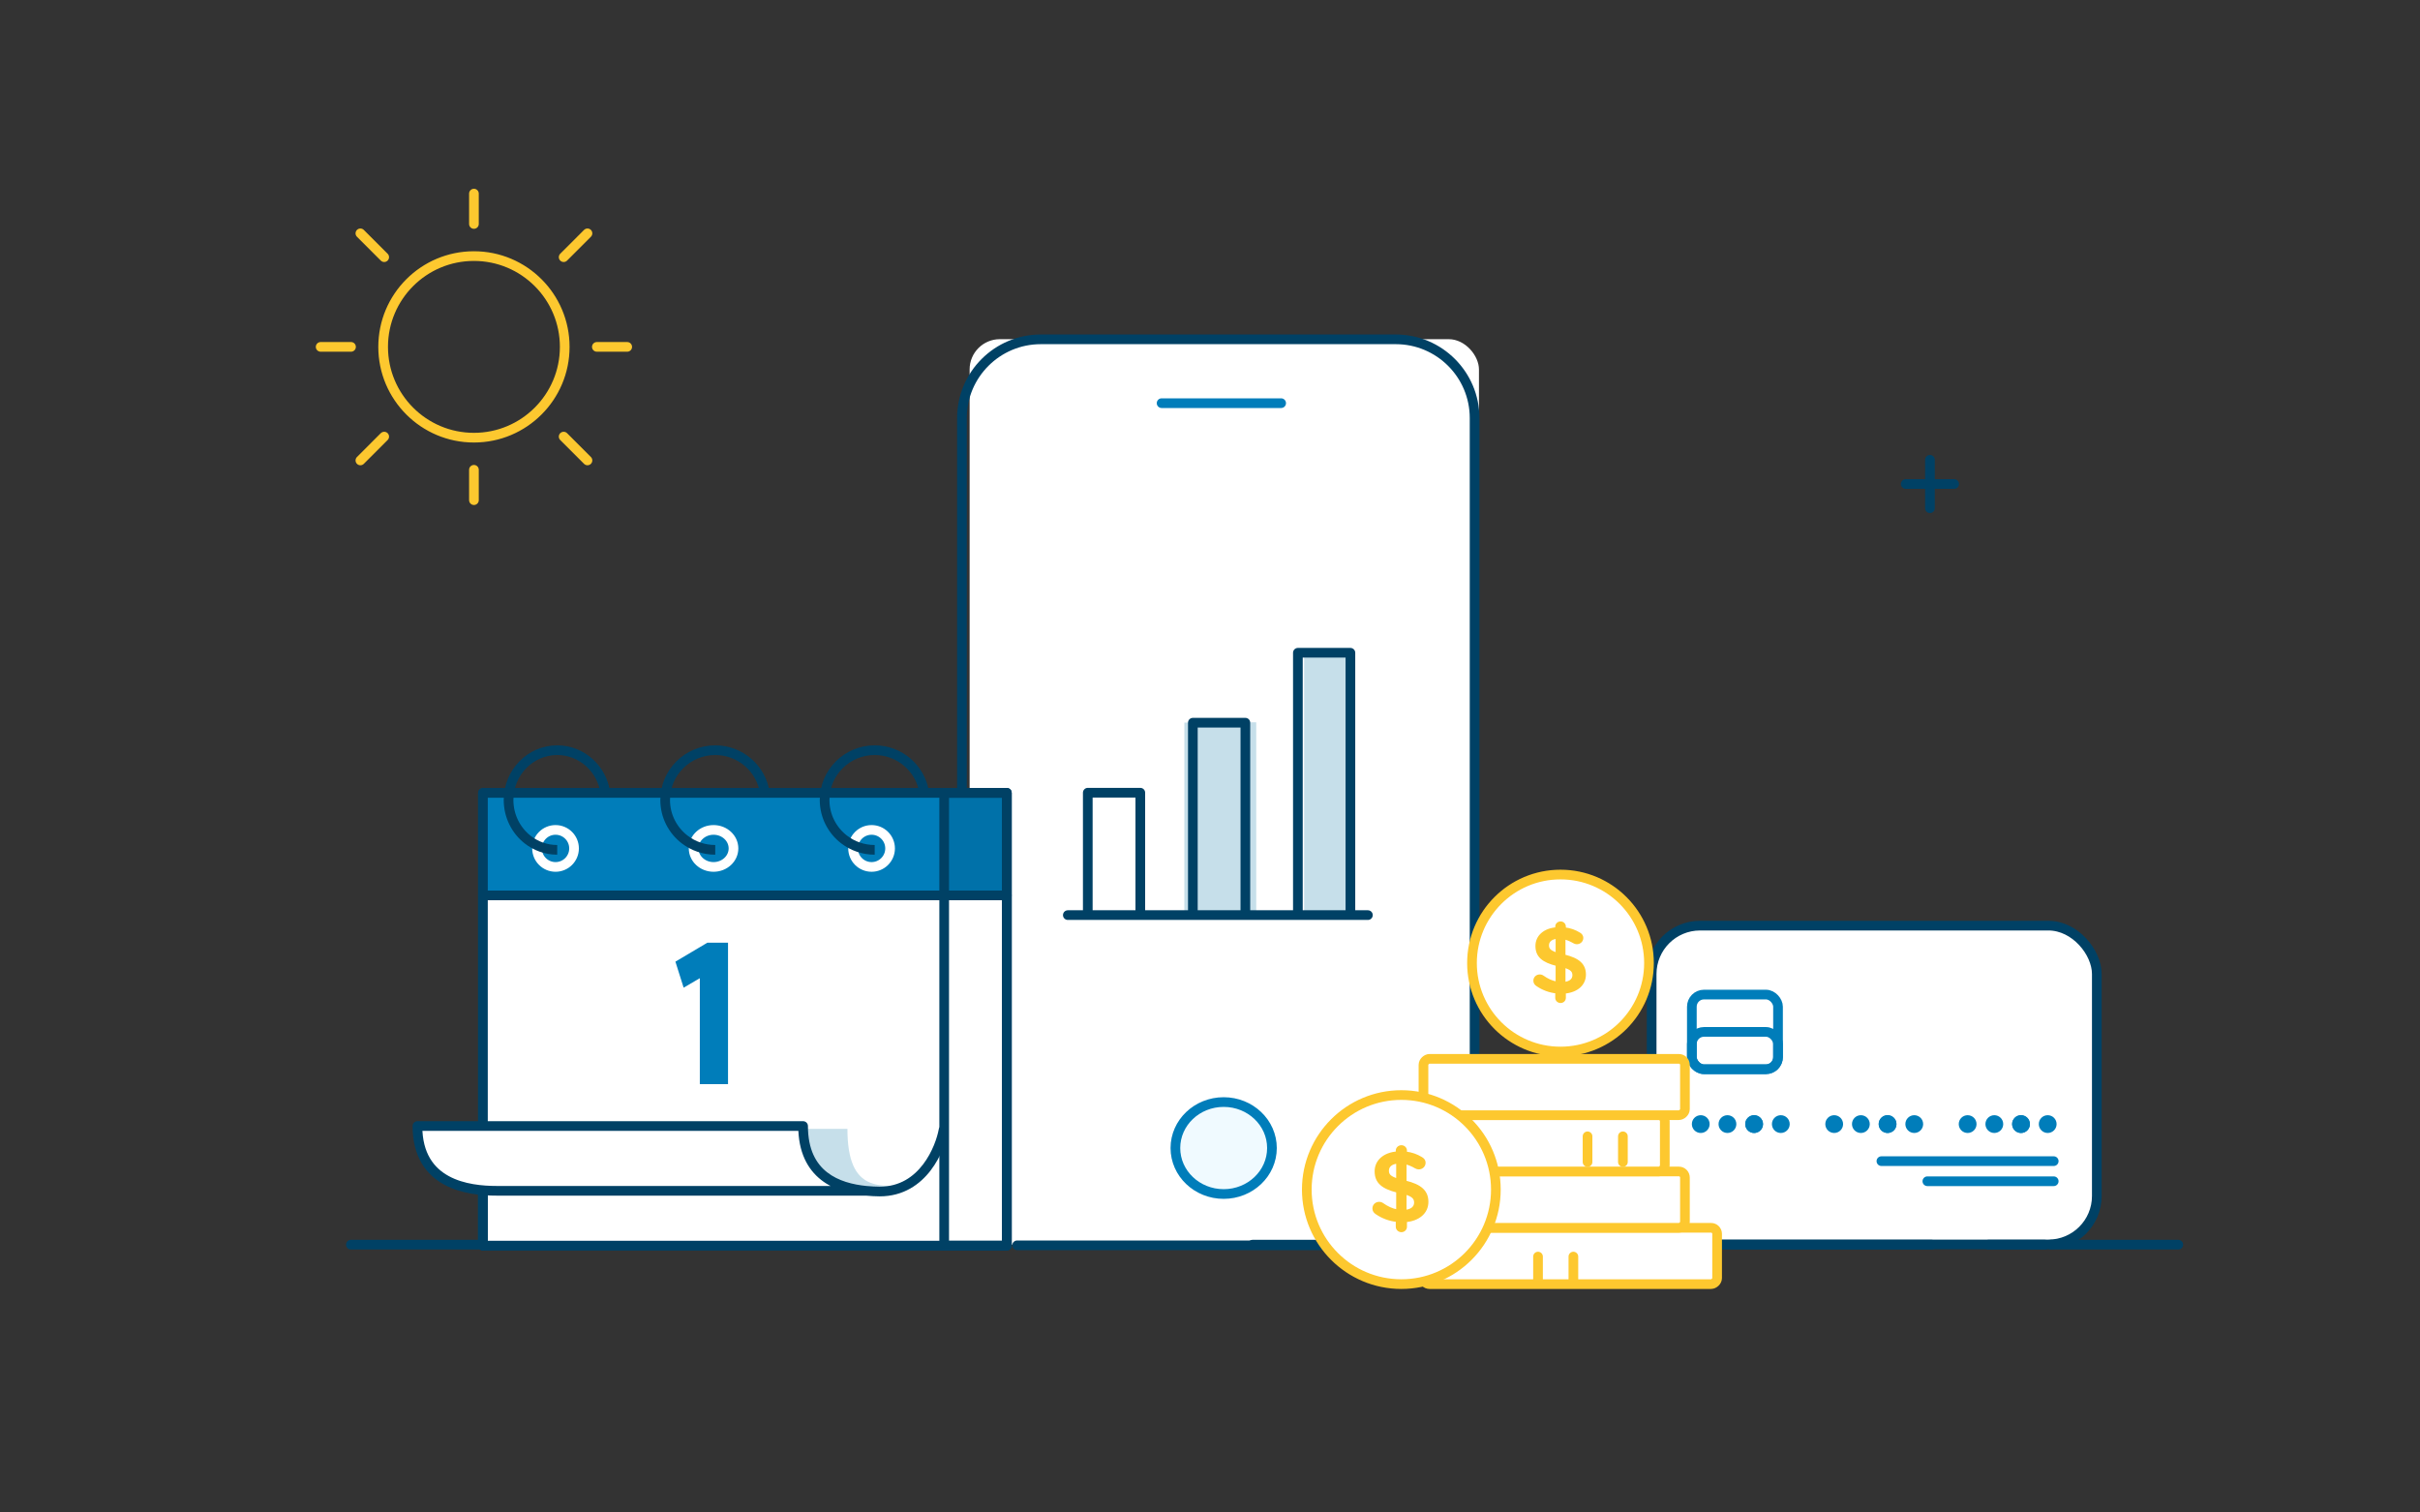 <svg width="400" height="250" viewBox="0 0 400 250" fill="none" xmlns="http://www.w3.org/2000/svg">
<rect x="0" y="0" width="400" height="250" fill="#333333" stroke="none"/>
<rect x="160.268" y="56.063" width="84.189" height="149.669" rx="5" fill="white"/>
<path d="M195.761 119.439L207.642 119.394L207.642 151.003L195.76 151.048L195.761 119.439Z" fill="#C6DFEA"/>
<path d="M215.562 107.586L223.484 107.525L223.483 150.986L215.562 151.048L215.562 107.586Z" fill="#C6DFEA"/>
<path d="M168.117 205.84H230.702C237.895 205.84 243.734 200.001 243.734 192.815V69.106C243.734 61.915 237.895 56.088 230.702 56.088H172.037C164.844 56.088 159 61.915 159 69.106V145.011" stroke="#004165" stroke-width="1.6" stroke-linecap="round" stroke-linejoin="round"/>
<path d="M226.1 151.258H176.5M188.48 151.258V131.025H179.799V151.258M197.166 151.258H205.846V119.457H197.166V151.258ZM214.526 151.258H223.207V107.895H214.526V151.258Z" stroke="#004165" stroke-width="1.6" stroke-linecap="round" stroke-linejoin="round"/>
<path d="M192 66.64H211.76" stroke="#007DBA" stroke-width="1.6" stroke-linecap="round" stroke-linejoin="round"/>
<path d="M202.26 197.36C206.667 197.36 210.24 193.957 210.24 189.76C210.24 185.563 206.667 182.16 202.26 182.16C197.853 182.16 194.28 185.563 194.28 189.76C194.28 193.957 197.853 197.36 202.26 197.36Z" fill="#F0FAFF" stroke="#007DBA" stroke-width="1.6"/>
<rect x="79.824" y="131.059" width="86.594" height="74.828" stroke="#004165" stroke-width="1.6" stroke-linecap="round" stroke-linejoin="round"/>
<rect x="79.824" y="148.001" width="86.594" height="57.886" fill="white" stroke="#004165" stroke-width="1.6" stroke-linecap="round" stroke-linejoin="round"/>
<rect width="86.594" height="16.942" transform="matrix(1 0 0 -1 79.824 148.001)" fill="#007DBA" stroke="#004165" stroke-width="1.6" stroke-linecap="round" stroke-linejoin="round"/>
<path opacity="0.2" fill-rule="evenodd" clip-rule="evenodd" d="M166.418 131.059H156.064V148.001H166.418V131.059Z" fill="#004165"/>
<circle cx="91.825" cy="140.236" r="3.059" fill="#007DBA" stroke="white" stroke-width="1.6"/>
<ellipse cx="117.944" cy="140.236" rx="3.294" ry="3.059" fill="#007DBA" stroke="white" stroke-width="1.6"/>
<circle cx="144.063" cy="140.236" r="3.059" fill="#007DBA" stroke="white" stroke-width="1.6"/>
<path d="M92.101 140.472C90.265 140.472 88.572 139.841 87.219 138.78C85.298 137.275 84.06 134.904 84.06 132.236C84.06 127.687 87.66 124 92.101 124C96.152 124 99.503 127.068 100.061 131.059" stroke="#004165" stroke-width="1.6"/>
<path d="M118.222 140.472C116.331 140.472 114.589 139.841 113.196 138.78C111.219 137.275 109.944 134.904 109.944 132.236C109.944 127.687 113.65 124 118.222 124C122.392 124 125.842 127.068 126.415 131.059" stroke="#004165" stroke-width="1.6"/>
<path d="M144.576 140.472C142.686 140.472 140.944 139.841 139.55 138.78C137.573 137.275 136.298 134.904 136.298 132.236C136.298 127.687 140.004 124 144.576 124C148.746 124 152.196 127.068 152.77 131.059" stroke="#004165" stroke-width="1.6"/>
<path d="M140.071 186.592C140.071 197.403 145.659 195.942 150.652 196.004L147.593 196.71C142.6 196.71 133.004 197.403 133.004 186.592L140.071 186.592Z" fill="#C6DFEA"/>
<rect x="156.064" y="131.059" width="10.354" height="74.828" stroke="#004165" stroke-width="1.6" stroke-linecap="round" stroke-linejoin="round"/>
<rect x="157.247" y="149.058" width="7.626" height="55.563" fill="white"/>
<path d="M132.743 186.122C132.743 194.364 138.542 196.377 143.144 196.828H82.104C77.44 196.828 69 195.8 69 186.122L132.743 186.122Z" fill="white"/>
<path d="M156.735 186.965C156.814 186.53 156.526 186.114 156.092 186.034C155.657 185.954 155.24 186.242 155.161 186.677L156.735 186.965ZM145.403 196.946L145.394 197.746H145.403V196.946ZM132.743 186.122H133.543C133.543 185.68 133.185 185.322 132.743 185.322L132.743 186.122ZM69 186.122L69 185.322C68.788 185.322 68.584 185.406 68.434 185.556C68.284 185.706 68.2 185.909 68.2 186.122H69ZM155.161 186.677C154.919 187.999 154.144 190.404 152.577 192.459C151.026 194.493 148.735 196.146 145.403 196.146V197.746C149.357 197.746 152.079 195.751 153.849 193.43C155.603 191.13 156.458 188.473 156.735 186.965L155.161 186.677ZM145.413 196.146C144.737 196.138 143.996 196.107 143.222 196.032L143.066 197.624C143.896 197.705 144.685 197.737 145.394 197.746L145.413 196.146ZM143.222 196.032C140.984 195.812 138.562 195.22 136.712 193.767C134.904 192.348 133.543 190.029 133.543 186.122H131.943C131.943 190.456 133.482 193.265 135.724 195.026C137.924 196.753 140.703 197.393 143.066 197.624L143.222 196.032ZM132.743 185.322L69 185.322L69 186.922L132.743 186.922L132.743 185.322ZM82.104 196.028C79.804 196.028 76.696 195.769 74.186 194.401C72.944 193.725 71.859 192.784 71.08 191.469C70.3 190.155 69.8 188.422 69.8 186.122H68.2C68.2 188.66 68.755 190.685 69.704 192.285C70.653 193.886 71.969 195.016 73.42 195.807C76.296 197.373 79.74 197.628 82.104 197.628V196.028ZM82.104 197.628H143.144V196.028H82.104V197.628Z" fill="#004165"/>
<path d="M116.474 177.603V178.403H117.274H118.734H119.534V177.603V157.414V156.614H118.734H117.367H117.148L116.959 156.726L113.139 158.993L112.593 159.317L112.784 159.922L113.157 161.103L113.459 162.058L114.324 161.552L116.474 160.294V177.603Z" fill="#007DBA" stroke="#007DBA" stroke-width="1.6"/>
<path d="M79.824 196.946V205.888" stroke="#004165" stroke-width="1.6" stroke-linecap="round" stroke-linejoin="round"/>
<rect x="273" y="153" width="73.58" height="52.693" rx="8" fill="white" stroke="#004165" stroke-width="1.6" stroke-linecap="round" stroke-linejoin="round"/>
<path d="M318.572 195.249L339.459 195.249" stroke="#007DBA" stroke-width="1.6" stroke-linecap="round" stroke-linejoin="round"/>
<path d="M310.977 191.926H339.459" stroke="#007DBA" stroke-width="1.6" stroke-linecap="round" stroke-linejoin="round"/>
<rect x="279.646" y="164.393" width="14.241" height="12.342" rx="2" fill="white" stroke="#007DBA" stroke-width="1.6"/>
<circle cx="281.116" cy="185.801" r="1.47" fill="#007DBA"/>
<circle cx="285.528" cy="185.801" r="1.47" fill="#007DBA"/>
<circle cx="289.939" cy="185.801" r="1.47" fill="#007DBA"/>
<circle cx="289.939" cy="185.801" r="1.47" fill="#007DBA"/>
<circle cx="294.35" cy="185.801" r="1.47" fill="#007DBA"/>
<circle cx="325.23" cy="185.801" r="1.47" fill="#007DBA"/>
<circle cx="329.641" cy="185.801" r="1.47" fill="#007DBA"/>
<circle cx="334.052" cy="185.801" r="1.47" fill="#007DBA"/>
<circle cx="334.052" cy="185.801" r="1.47" fill="#007DBA"/>
<circle cx="338.464" cy="185.801" r="1.47" fill="#007DBA"/>
<circle cx="303.173" cy="185.801" r="1.47" fill="#007DBA"/>
<circle cx="307.584" cy="185.801" r="1.47" fill="#007DBA"/>
<circle cx="311.996" cy="185.801" r="1.47" fill="#007DBA"/>
<circle cx="311.996" cy="185.801" r="1.47" fill="#007DBA"/>
<circle cx="316.407" cy="185.801" r="1.47" fill="#007DBA"/>
<rect x="279.646" y="170.564" width="14.241" height="6.171" rx="2" stroke="#007DBA" stroke-width="1.6"/>
<path fill-rule="evenodd" clip-rule="evenodd" d="M93.167 72.167L97.103 76.103L93.167 72.167ZM93.167 42.506L97.103 38.569L93.167 42.506ZM63.505 42.506L59.568 38.569L63.505 42.506ZM63.505 72.167L59.568 76.103L63.505 72.167ZM93.343 57.336C93.343 49.047 86.624 42.33 78.335 42.33C70.047 42.33 63.33 49.047 63.33 57.336C63.33 65.624 70.047 72.343 78.335 72.343C86.624 72.343 93.343 65.624 93.343 57.336V57.336Z" stroke="#FDC82F" stroke-width="1.6" stroke-linecap="round" stroke-linejoin="round"/>
<path d="M58.02 57.335H53M78.336 77.651V82.671V77.651ZM98.653 57.335H103.671H98.653ZM78.336 37.02V32V37.02Z" stroke="#FDC82F" stroke-width="1.6" stroke-linecap="round" stroke-linejoin="round"/>
<path d="M207.039 205.732L319.291 205.732" stroke="#004165" stroke-width="1.6" stroke-miterlimit="10" stroke-linecap="round"/>
<path d="M328.646 205.732L338 205.732" stroke="#004165" stroke-width="1.6" stroke-miterlimit="10" stroke-linecap="round"/>
<path d="M58 205.732L79.047 205.732" stroke="#004165" stroke-width="1.6" stroke-miterlimit="10" stroke-linecap="round"/>
<path d="M339 205.732L360.047 205.732" stroke="#004165" stroke-width="1.6" stroke-miterlimit="10" stroke-linecap="round"/>
<rect x="235.284" y="212.251" width="9.308" height="48.537" rx="1" transform="rotate(-90 235.284 212.251)" fill="white" stroke="#FDC82F" stroke-width="1.6"/>
<rect x="235.284" y="202.943" width="9.308" height="43.218" rx="1" transform="rotate(-90 235.284 202.943)" fill="white" stroke="#FDC82F" stroke-width="1.6"/>
<rect x="231.955" y="193.634" width="9.308" height="43.218" rx="1" transform="rotate(-90 231.955 193.634)" fill="white" stroke="#FDC82F" stroke-width="1.6"/>
<rect x="235.284" y="184.326" width="9.308" height="43.218" rx="1" transform="rotate(-90 235.284 184.326)" fill="white" stroke="#FDC82F" stroke-width="1.6"/>
<circle cx="231.625" cy="196.627" r="15.625" fill="white" stroke="#FDC82F" stroke-width="1.6"/>
<path fill-rule="evenodd" clip-rule="evenodd" d="M230.907 190.187C230.907 189.799 231.24 189.493 231.639 189.493C232.039 189.493 232.355 189.799 232.355 190.187V190.542C233.337 190.655 234.169 190.961 234.935 191.429C235.201 191.575 235.434 191.817 235.434 192.204C235.434 192.704 235.018 193.092 234.502 193.092C234.336 193.092 234.169 193.043 234.003 192.946C233.42 192.608 232.854 192.365 232.288 192.236V195.335C234.818 195.948 235.9 196.933 235.9 198.66C235.9 200.435 234.469 201.613 232.355 201.807V202.775C232.355 203.162 232.039 203.469 231.639 203.469C231.24 203.469 230.907 203.162 230.907 202.775V201.774C229.659 201.645 228.51 201.21 227.495 200.516C227.212 200.338 227.046 200.08 227.046 199.741C227.046 199.241 227.445 198.853 227.961 198.853C228.161 198.853 228.361 198.918 228.51 199.031C229.293 199.58 230.058 199.951 230.974 200.112V196.933C228.544 196.319 227.412 195.432 227.412 193.608C227.412 191.881 228.827 190.687 230.907 190.526V190.187ZM233.936 198.772C233.936 198.062 233.57 197.627 232.289 197.239V200.177C233.354 200.064 233.936 199.547 233.936 198.772ZM230.972 194.996C229.69 194.593 229.374 194.173 229.374 193.495C229.374 192.785 229.907 192.236 230.972 192.139V194.996Z" fill="#FDC82F"/>
<path d="M232.355 190.542H232.155V190.72L232.332 190.74L232.355 190.542ZM234.935 191.429L234.83 191.6L234.839 191.605L234.935 191.429ZM234.003 192.946L233.902 193.119L233.902 193.119L234.003 192.946ZM232.288 192.236L232.333 192.041L232.088 191.986V192.236H232.288ZM232.288 195.335H232.088V195.492L232.241 195.529L232.288 195.335ZM232.355 201.807L232.337 201.607L232.155 201.624V201.807H232.355ZM230.907 201.774H231.107V201.594L230.928 201.575L230.907 201.774ZM227.495 200.516L227.608 200.35L227.602 200.346L227.495 200.516ZM228.51 199.031L228.39 199.191L228.396 199.195L228.51 199.031ZM230.974 200.112L230.939 200.309L231.174 200.35V200.112H230.974ZM230.974 196.933H231.174V196.777L231.023 196.739L230.974 196.933ZM230.907 190.526L230.923 190.725L231.107 190.711V190.526H230.907ZM232.289 197.239L232.347 197.048L232.089 196.97V197.239H232.289ZM232.289 200.177H232.089V200.399L232.31 200.375L232.289 200.177ZM230.972 194.996L230.912 195.187L231.172 195.269V194.996H230.972ZM230.972 192.139H231.172V191.92L230.954 191.94L230.972 192.139ZM231.639 189.293C231.141 189.293 230.707 189.677 230.707 190.187H231.107C231.107 189.921 231.338 189.693 231.639 189.693V189.293ZM232.555 190.187C232.555 189.683 232.143 189.293 231.639 189.293V189.693C231.934 189.693 232.155 189.916 232.155 190.187H232.555ZM232.555 190.542V190.187H232.155V190.542H232.555ZM235.039 191.259C234.25 190.776 233.39 190.46 232.378 190.343L232.332 190.74C233.284 190.85 234.088 191.146 234.83 191.6L235.039 191.259ZM235.634 192.204C235.634 191.718 235.335 191.42 235.031 191.254L234.839 191.605C235.067 191.729 235.234 191.915 235.234 192.204H235.634ZM234.502 193.292C235.118 193.292 235.634 192.825 235.634 192.204H235.234C235.234 192.584 234.918 192.892 234.502 192.892V193.292ZM233.902 193.119C234.094 193.231 234.295 193.292 234.502 193.292V192.892C234.376 192.892 234.244 192.855 234.103 192.774L233.902 193.119ZM232.244 192.431C232.785 192.555 233.332 192.788 233.902 193.119L234.103 192.774C233.508 192.427 232.923 192.176 232.333 192.041L232.244 192.431ZM232.488 195.335V192.236H232.088V195.335H232.488ZM236.1 198.66C236.1 197.748 235.812 197.014 235.178 196.432C234.555 195.86 233.613 195.45 232.336 195.141L232.241 195.529C233.494 195.833 234.358 196.222 234.908 196.727C235.448 197.223 235.7 197.844 235.7 198.66H236.1ZM232.373 202.006C233.461 201.906 234.39 201.552 235.051 200.977C235.716 200.399 236.1 199.606 236.1 198.66H235.7C235.7 199.488 235.368 200.172 234.789 200.675C234.206 201.182 233.363 201.513 232.337 201.607L232.373 202.006ZM232.555 202.775V201.807H232.155V202.775H232.555ZM231.639 203.669C232.143 203.669 232.555 203.279 232.555 202.775H232.155C232.155 203.046 231.934 203.269 231.639 203.269V203.669ZM230.707 202.775C230.707 203.284 231.141 203.669 231.639 203.669V203.269C231.338 203.269 231.107 203.04 231.107 202.775H230.707ZM230.707 201.774V202.775H231.107V201.774H230.707ZM227.382 200.681C228.424 201.393 229.604 201.841 230.887 201.973L230.928 201.575C229.714 201.45 228.597 201.026 227.608 200.35L227.382 200.681ZM226.846 199.741C226.846 200.158 227.056 200.476 227.389 200.685L227.602 200.346C227.368 200.2 227.246 200.001 227.246 199.741H226.846ZM227.961 198.653C227.341 198.653 226.846 199.124 226.846 199.741H227.246C227.246 199.357 227.55 199.053 227.961 199.053V198.653ZM228.631 198.871C228.444 198.73 228.201 198.653 227.961 198.653V199.053C228.121 199.053 228.277 199.105 228.39 199.19L228.631 198.871ZM231.008 199.915C230.129 199.76 229.391 199.404 228.625 198.867L228.396 199.195C229.195 199.755 229.987 200.141 230.939 200.309L231.008 199.915ZM230.774 196.933V200.112H231.174V196.933H230.774ZM227.212 193.608C227.212 194.568 227.513 195.303 228.148 195.873C228.772 196.433 229.701 196.818 230.925 197.127L231.023 196.739C229.817 196.434 228.965 196.069 228.415 195.575C227.877 195.092 227.612 194.472 227.612 193.608H227.212ZM230.892 190.326C229.819 190.409 228.901 190.76 228.248 191.329C227.592 191.9 227.212 192.685 227.212 193.608H227.612C227.612 192.804 227.939 192.128 228.511 191.631C229.085 191.13 229.915 190.803 230.923 190.725L230.892 190.326ZM230.707 190.187V190.526H231.107V190.187H230.707ZM232.231 197.431C232.863 197.622 233.237 197.816 233.453 198.028C233.658 198.228 233.736 198.458 233.736 198.772H234.136C234.136 198.377 234.032 198.034 233.733 197.742C233.446 197.461 232.996 197.244 232.347 197.048L232.231 197.431ZM232.489 200.177V197.239H232.089V200.177H232.489ZM233.736 198.772C233.736 199.104 233.614 199.371 233.382 199.571C233.143 199.776 232.775 199.924 232.268 199.978L232.31 200.375C232.868 200.316 233.323 200.149 233.643 199.874C233.967 199.594 234.136 199.215 234.136 198.772H233.736ZM229.174 193.495C229.174 193.871 229.264 194.202 229.551 194.49C229.825 194.765 230.263 194.983 230.912 195.187L231.032 194.805C230.399 194.606 230.038 194.412 229.834 194.207C229.642 194.015 229.574 193.797 229.574 193.495H229.174ZM230.954 191.94C230.392 191.991 229.947 192.164 229.64 192.438C229.329 192.716 229.174 193.086 229.174 193.495H229.574C229.574 193.194 229.685 192.935 229.907 192.736C230.132 192.535 230.486 192.384 230.99 192.339L230.954 191.94ZM231.172 194.996V192.139H230.772V194.996H231.172Z" fill="#FDC82F"/>
<circle cx="257.932" cy="159.182" r="14.627" fill="white" stroke="#FDC82F" stroke-width="1.6"/>
<path fill-rule="evenodd" clip-rule="evenodd" d="M257.264 153.153C257.264 152.791 257.576 152.504 257.95 152.504C258.324 152.504 258.62 152.791 258.62 153.153V153.486C259.539 153.591 260.318 153.879 261.035 154.317C261.284 154.453 261.502 154.679 261.502 155.042C261.502 155.51 261.113 155.873 260.63 155.873C260.474 155.873 260.318 155.828 260.162 155.737C259.617 155.42 259.087 155.193 258.557 155.072V157.973C260.926 158.547 261.938 159.469 261.938 161.085C261.938 162.747 260.598 163.85 258.62 164.032V164.938C258.62 165.301 258.324 165.588 257.95 165.588C257.576 165.588 257.264 165.301 257.264 164.938V164.001C256.096 163.881 255.021 163.473 254.07 162.823C253.805 162.657 253.649 162.415 253.649 162.098C253.649 161.629 254.023 161.267 254.506 161.267C254.693 161.267 254.88 161.327 255.021 161.433C255.753 161.947 256.47 162.294 257.326 162.445V159.469C255.052 158.895 253.992 158.064 253.992 156.356C253.992 154.74 255.317 153.622 257.264 153.471V153.153ZM260.101 161.191C260.101 160.526 259.758 160.118 258.558 159.756V162.505C259.555 162.4 260.101 161.916 260.101 161.191ZM257.328 157.654C256.128 157.277 255.832 156.884 255.832 156.249C255.832 155.585 256.331 155.071 257.328 154.98V157.654Z" fill="#FDC82F"/>
<path d="M258.62 153.486H258.42V153.664L258.597 153.684L258.62 153.486ZM261.035 154.317L260.93 154.488L260.939 154.492L261.035 154.317ZM260.162 155.737L260.263 155.564L260.263 155.564L260.162 155.737ZM258.557 155.072L258.602 154.877L258.357 154.821V155.072H258.557ZM258.557 157.973H258.357V158.13L258.51 158.167L258.557 157.973ZM258.62 164.032L258.601 163.832L258.42 163.849V164.032H258.62ZM257.264 164.001H257.464V163.821L257.285 163.802L257.264 164.001ZM254.07 162.823L254.183 162.658L254.176 162.653L254.07 162.823ZM255.021 161.433L254.9 161.593L254.906 161.597L255.021 161.433ZM257.326 162.445L257.292 162.642L257.526 162.684V162.445H257.326ZM257.326 159.469H257.526V159.313L257.375 159.275L257.326 159.469ZM257.264 153.471L257.28 153.67L257.464 153.656V153.471H257.264ZM258.558 159.756L258.616 159.564L258.358 159.486V159.756H258.558ZM258.558 162.505H258.358V162.728L258.579 162.704L258.558 162.505ZM257.328 157.654L257.268 157.845L257.528 157.927V157.654H257.328ZM257.328 154.98H257.528V154.761L257.31 154.781L257.328 154.98ZM257.95 152.304C257.477 152.304 257.064 152.669 257.064 153.153H257.464C257.464 152.913 257.674 152.704 257.95 152.704V152.304ZM258.82 153.153C258.82 152.675 258.428 152.304 257.95 152.304V152.704C258.219 152.704 258.42 152.907 258.42 153.153H258.82ZM258.82 153.486V153.153H258.42V153.486H258.82ZM261.139 154.146C260.399 153.693 259.592 153.396 258.643 153.287L258.597 153.684C259.486 153.787 260.237 154.064 260.93 154.487L261.139 154.146ZM261.702 155.042C261.702 154.581 261.418 154.298 261.131 154.141L260.939 154.492C261.15 154.607 261.302 154.778 261.302 155.042H261.702ZM260.63 156.073C261.212 156.073 261.702 155.631 261.702 155.042H261.302C261.302 155.389 261.013 155.673 260.63 155.673V156.073ZM260.062 155.91C260.243 156.015 260.433 156.073 260.63 156.073V155.673C260.514 155.673 260.393 155.64 260.263 155.564L260.062 155.91ZM258.513 155.267C259.018 155.382 259.529 155.6 260.062 155.91L260.263 155.564C259.705 155.239 259.156 155.004 258.602 154.877L258.513 155.267ZM258.757 157.973V155.072H258.357V157.973H258.757ZM262.138 161.085C262.138 160.229 261.867 159.538 261.271 158.991C260.685 158.453 259.801 158.069 258.604 157.779L258.51 158.167C259.682 158.451 260.488 158.815 261.001 159.286C261.503 159.747 261.738 160.325 261.738 161.085H262.138ZM258.638 164.231C259.658 164.137 260.531 163.805 261.152 163.265C261.777 162.721 262.138 161.975 262.138 161.085H261.738C261.738 161.857 261.429 162.494 260.89 162.963C260.347 163.435 259.56 163.745 258.601 163.832L258.638 164.231ZM258.82 164.938V164.032H258.42V164.938H258.82ZM257.95 165.788C258.428 165.788 258.82 165.417 258.82 164.938H258.42C258.42 165.185 258.219 165.388 257.95 165.388V165.788ZM257.064 164.938C257.064 165.423 257.477 165.788 257.95 165.788V165.388C257.674 165.388 257.464 165.179 257.464 164.938H257.064ZM257.064 164.001V164.938H257.464V164.001H257.064ZM253.957 162.988C254.934 163.656 256.041 164.076 257.244 164.2L257.285 163.802C256.15 163.685 255.107 163.289 254.183 162.658L253.957 162.988ZM253.449 162.098C253.449 162.493 253.649 162.795 253.964 162.992L254.176 162.653C253.961 162.518 253.849 162.337 253.849 162.098H253.449ZM254.506 161.067C253.919 161.067 253.449 161.513 253.449 162.098H253.849C253.849 161.746 254.128 161.467 254.506 161.467V161.067ZM255.141 161.273C254.964 161.14 254.734 161.067 254.506 161.067V161.467C254.653 161.467 254.797 161.515 254.9 161.593L255.141 161.273ZM257.361 162.248C256.541 162.104 255.851 161.771 255.135 161.269L254.906 161.597C255.655 162.122 256.399 162.485 257.292 162.642L257.361 162.248ZM257.126 159.469V162.445H257.526V159.469H257.126ZM253.792 156.356C253.792 157.258 254.075 157.95 254.673 158.486C255.259 159.012 256.131 159.373 257.278 159.663L257.375 159.275C256.247 158.99 255.452 158.649 254.94 158.189C254.439 157.739 254.192 157.162 254.192 156.356H253.792ZM257.249 153.271C256.242 153.349 255.38 153.679 254.766 154.213C254.15 154.75 253.792 155.489 253.792 156.356H254.192C254.192 155.608 254.497 154.978 255.029 154.515C255.565 154.048 256.339 153.743 257.28 153.67L257.249 153.271ZM257.064 153.153V153.471H257.464V153.153H257.064ZM258.5 159.947C259.092 160.126 259.439 160.307 259.64 160.503C259.828 160.687 259.901 160.899 259.901 161.191H260.301C260.301 160.818 260.202 160.493 259.919 160.217C259.648 159.952 259.225 159.748 258.616 159.564L258.5 159.947ZM258.758 162.505V159.756H258.358V162.505H258.758ZM259.901 161.191C259.901 161.498 259.788 161.744 259.573 161.929C259.353 162.119 259.011 162.256 258.537 162.307L258.579 162.704C259.103 162.649 259.532 162.492 259.834 162.232C260.141 161.968 260.301 161.609 260.301 161.191H259.901ZM255.632 156.249C255.632 156.603 255.717 156.917 255.988 157.189C256.248 157.45 256.66 157.654 257.268 157.845L257.388 157.464C256.796 157.277 256.461 157.096 256.272 156.907C256.095 156.73 256.032 156.53 256.032 156.249H255.632ZM257.31 154.781C256.782 154.829 256.363 154.991 256.073 155.25C255.779 155.513 255.632 155.863 255.632 156.249H256.032C256.032 155.971 256.135 155.732 256.339 155.549C256.548 155.362 256.876 155.222 257.346 155.179L257.31 154.781ZM257.528 157.654V154.98H257.128V157.654H257.528Z" fill="#FDC82F"/>
<line x1="268.248" y1="187.823" x2="268.248" y2="192.069" stroke="#FDC82F" stroke-width="1.6" stroke-linecap="round"/>
<line x1="262.403" y1="187.823" x2="262.403" y2="192.069" stroke="#FDC82F" stroke-width="1.6" stroke-linecap="round"/>
<line x1="260.064" y1="207.701" x2="260.064" y2="211.947" stroke="#FDC82F" stroke-width="1.6" stroke-linecap="round"/>
<line x1="254.218" y1="207.701" x2="254.218" y2="211.947" stroke="#FDC82F" stroke-width="1.6" stroke-linecap="round"/>
<path d="M319 84V76" stroke="#004165" stroke-width="1.6" stroke-linecap="round" stroke-linejoin="round"/>
<path d="M323 80H315" stroke="#004165" stroke-width="1.6" stroke-linecap="round" stroke-linejoin="round"/>
</svg>
